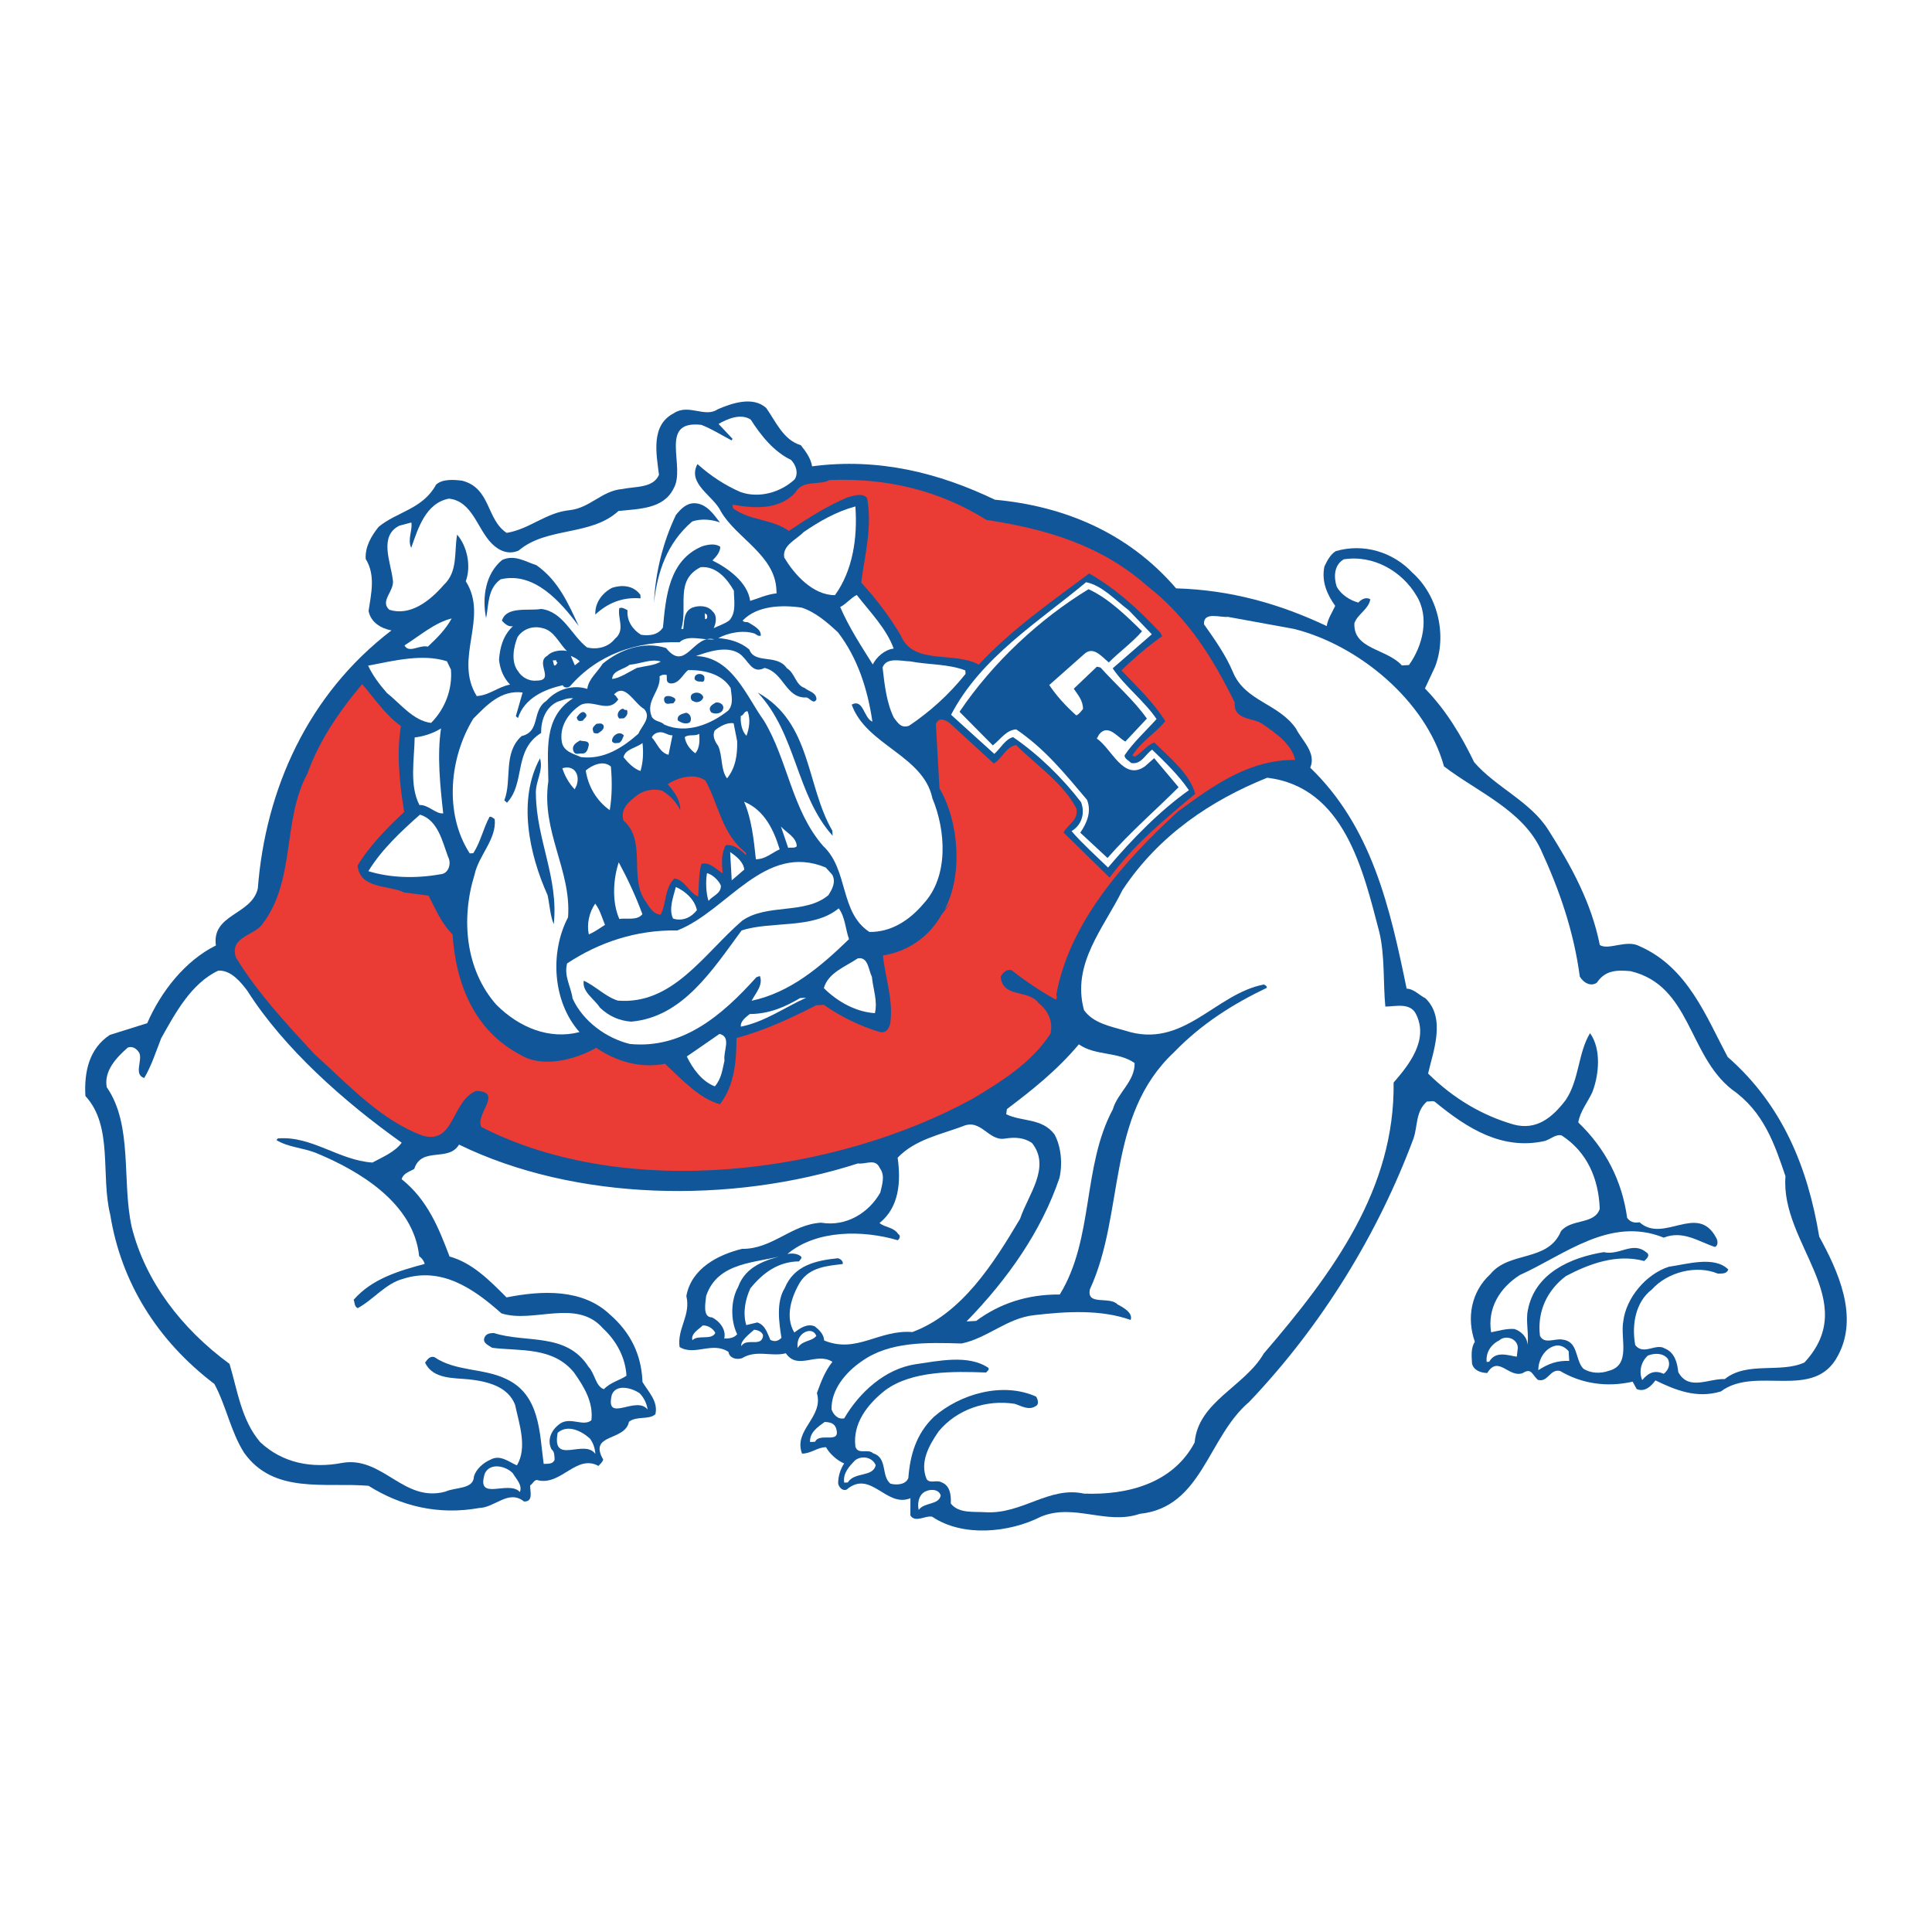 <?xml version="1.0" encoding="utf-8"?>
<!-- Generator: Adobe Illustrator 13.0.0, SVG Export Plug-In . SVG Version: 6.00 Build 14948)  -->
<!DOCTYPE svg PUBLIC "-//W3C//DTD SVG 1.0//EN" "http://www.w3.org/TR/2001/REC-SVG-20010904/DTD/svg10.dtd">
<svg version="1.0" id="Layer_1" xmlns="http://www.w3.org/2000/svg" xmlns:xlink="http://www.w3.org/1999/xlink" x="0px" y="0px"
	 width="192.756px" height="192.756px" viewBox="0 0 192.756 192.756" enable-background="new 0 0 192.756 192.756"
	 xml:space="preserve">
<g>
	<polygon fill-rule="evenodd" clip-rule="evenodd" fill="#FFFFFF" points="0,0 192.756,0 192.756,192.756 0,192.756 0,0 	"/>
	<path fill-rule="evenodd" clip-rule="evenodd" fill="#105699" d="M76.455,40.717c0.932,1.312,1.693,3.188,3.441,3.698
		c0.49,0.629,0.979,1.259,1.129,2.11c6.624-0.874,12.675,0.659,18.233,3.331c6.861,0.629,13.276,3.253,18.085,8.845
		c5.419,0.153,10.35,1.546,15.023,3.762c0.111-0.713,0.531-1.342,0.849-2.017c-0.769-1.069-1.398-2.397-1.078-3.929
		c0.272-0.572,0.591-1.196,1.129-1.529c2.786-0.812,5.718,0.086,7.651,2.151c2.554,2.283,3.484,6.271,2.242,9.423l-0.993,2.125
		c2.145,2.205,3.651,4.748,4.909,7.354c2.16,2.506,5.627,3.93,7.401,6.762c2.271,3.562,4.295,7.237,5.138,11.483
		c0.891,0.556,2.696-0.604,4.001,0.133c4.771,2.107,6.607,7.006,8.753,11.03c5.474,4.797,7.993,11.021,9.137,17.93
		c1.855,3.381,3.98,7.961,1.871,11.867c-2.375,4.576-8.187,0.959-11.683,3.578c-2.435,0.74-4.558-0.15-6.531-1.104
		c-0.377,0.527-1.045,1.221-1.874,0.863l-0.396-0.736c-2.596,0.598-5.146,0.184-7.237-1.064c-1.025-0.246-1.199,1.18-2.226,0.883
		c-0.585-0.523-0.625-1.229-1.504-0.674c-1.387,0.531-2.428-1.836-3.54-0.006c-0.607-0.018-1.327-0.229-1.518-0.926
		c-0.042-0.756-0.138-1.559,0.282-2.188c-0.84-2.377-0.378-4.98,1.547-6.754c1.893-2.328,5.748-1.176,7.043-4.281
		c1.041-1.27,3.352-0.639,3.87-2.234c-0.115-2.973-1.223-5.639-3.794-7.316c-0.566-0.17-1.092,0.365-1.688,0.549
		c-4.246,0.943-7.703-1.238-10.883-3.84c-0.215-0.24-0.559-0.07-0.864-0.105c-1.159,0.975-0.924,2.477-1.36,3.715
		c-3.521,9.438-9.08,18.586-16.39,26.266c-4.15,3.514-4.673,10.514-10.906,11.162c-3.374,1.148-6.583-1.1-9.893,0.297
		c-3.147,1.59-7.772,2.049-10.82-0.004c-0.667-0.164-1.684,0.648-2.181-0.131l0.005-1.719c-2.422,0.992-3.954-2.912-6.367-0.859
		c-0.446,0.178-0.826-0.307-0.846-0.66c0.012-0.707,0.226-1.375,0.6-1.951c-0.672-0.268-1.47-0.98-1.809-1.619
		c-0.86-0.002-1.481,0.639-2.392,0.639c-0.89-2.375,2.177-3.605,1.484-6.043c0.395-1.082,0.79-2.166,1.547-3.117
		c-1.625-1.02-3.439,0.898-4.649-0.852c-1.394,0.379-2.954-0.391-4.371,0.494c-0.597,0.186-1.266-0.029-1.35-0.631
		c-1.626-1.07-3.363,0.439-4.88-0.486c-0.255-1.855,1.139-3.145,0.677-5.09c0.504-2.756,3.159-4.113,5.553-4.703
		c3.037,0.035,4.92-2.445,7.895-2.611c2.5,0.418,4.749-0.969,5.9-3.002c0.163-0.717,0.513-1.695-0.033-2.424
		c-0.462-1.035-1.336-0.381-2.202-0.484c-12.716,4.092-28.257,3.742-39.792-1.881c-1.064,1.775-3.732,0.156-4.467,2.42
		c-0.439,0.277-1.089,0.414-1.258,1.029c2.594,2.078,3.71,4.896,4.777,7.715c2.259,0.633,3.92,2.309,5.687,4.08
		c3.55-0.703,7.585-0.875,10.308,1.701c2.071,1.803,3.155,4.016,3.256,6.738c0.613,1.025,1.574,1.932,1.29,3.211
		c-0.625,0.59-1.862,0.154-2.637,0.754c-0.395,1.99-4.082,1.135-2.571,3.779c-0.086,0.258-0.28,0.42-0.471,0.631
		c-2.19-1.191-3.685,1.922-5.987,1.445c-0.415-0.18-0.538,0.332-0.832,0.5c-0.016,0.607,0.345,1.648-0.619,1.6
		c-1.534-1.229-2.897,0.617-4.463,0.652c-4.055,0.73-7.795-0.172-11.043-2.215c-4.368-0.363-9.456,0.877-12.419-3.303
		c-1.329-2.098-1.774-4.646-2.958-6.855c-5.702-4.33-9.31-10.141-10.394-16.898c-0.974-3.887,0.321-8.809-2.478-11.834
		c-0.131-2.367,0.346-4.717,2.442-6.096l3.727-1.168c1.344-3.104,3.75-6.219,6.85-7.754c-0.428-3.158,3.573-3.027,4.184-5.688
		c0.765-9.892,4.991-19.37,13.333-25.744c-1.022-0.194-2.066-0.793-2.282-1.943c0.258-1.732,0.712-3.576-0.288-5.187
		c-0.068-1.209,0.532-2.252,1.288-3.204c1.837-1.516,4.401-1.76,5.732-4.207c0.625-0.59,1.792-0.504,2.607-0.398
		c2.873,0.749,2.388,3.858,4.436,5.208c2.303-0.38,3.93-2.037,6.293-2.269c2.011-0.213,3.229-1.947,5.242-2.107
		c1.3-0.276,3.081-0.071,3.663-1.417c-0.271-2.157-0.832-4.955,1.479-6.144c1.462-0.99,3.11,0.484,4.377-0.394
		C72.94,40.255,75.122,39.477,76.455,40.717L76.455,40.717z M113.2,106.059c-1.684-1.17-3.882-0.695-5.564-1.863
		c-2.182,2.596-4.651,4.553-7.175,6.459l-0.073,0.51c1.561,0.771,3.56,0.357,4.814,2.006c0.675,1.225,0.823,2.984,0.495,4.367
		c-1.782,5.25-5.105,10.031-9.267,14.303l0.958-0.053c2.379-1.748,5.111-2.658,8.347-2.635c3.431-5.596,2.225-12.754,5.295-18.479
		C111.494,109.031,113.25,107.873,113.2,106.059L113.2,106.059z"/>
	<path fill-rule="evenodd" clip-rule="evenodd" fill="#FFFFFF" d="M78.917,45.883c0.48,0.479,0.78,1.321,0.36,1.95
		c-1.395,1.291-3.534,1.914-5.39,1.26c-1.554-0.672-2.972-1.603-4.302-2.792c-1.052,1.979,1.591,3.145,2.336,4.72
		c1.512,2.644,5.397,4.346,5.541,7.824l0.019,0.352c-1.004,0.107-1.792,0.503-2.636,0.753c-0.255-1.854-2.205-3.262-3.765-4.034
		c0.432-0.427,0.763-0.85,0.785-1.356c-0.477-0.378-1.277-0.233-1.824-0.05c-3.309,1.395-3.613,5.048-3.897,8.096
		c-0.513,0.786-1.42,0.836-2.184,0.727c-0.837-0.508-1.443-1.385-1.351-2.451c-0.26-0.137-0.522-0.323-0.82-0.207
		c-0.196,1.022,0.627,2.188-0.436,3.055c-0.661,0.845-1.759,1.109-2.784,0.863c-1.532-1.178-2.371-3.556-4.561-3.839
		c-1.251,0.221-3.506-0.31-3.929,1.178c0.322,0.336,0.642,0.622,1.092,0.545c-0.961,0.912-1.3,2.093-1.381,3.36
		c0.104,0.954,0.453,1.793,1.098,2.464c-1.202,0.219-2.065,1.075-3.325,1.145c-2.333-3.761,1.236-7.797-1.092-11.457
		c0.572-1.546,0.108-3.542-0.864-4.649c-0.307,1.734,0.104,3.683-1.338,5.024c-1.426,1.645-3.366,3.118-5.425,2.474
		c-1.01-0.904,0.602-1.902,0.337-3.049c-0.197-1.707-1.402-4.316,0.664-5.342l1.195-0.318c0.143,0.75-0.413,1.69-0.011,2.526
		c0.654-1.855,1.419-4.473,3.772-4.907c2.34,0.274,2.794,2.977,4.242,4.461c0.75,0.767,1.733,1.167,2.718,0.709
		c2.801-2.379,7.204-1.412,9.944-3.937c2.06-0.217,4.489-0.199,5.489-2.224c1.295-2.144-1.596-6.882,2.781-6.368
		c1.032,0.397,1.977,1.001,3.018,1.55l0.092-0.158l-1.396-1.487c0.881-0.504,2.214-1.083,3.211-0.432
		C75.897,43.424,77.203,45.069,78.917,45.883L78.917,45.883z"/>
	<path fill-rule="evenodd" clip-rule="evenodd" fill="#EA3B34" d="M94.82,90.105l-0.57,0.639c1.831-3.436,1.434-8.768-0.521-12.094
		l-0.354-6.396c0.264-0.722,0.886-0.453,1.306-0.173l4.474,4.095c0.784-0.446,1.221-1.684,2.223-1.84
		c2.033,2.009,4.767,3.878,6.015,6.333c0.218,1.201-0.826,1.512-1.282,2.396l4.598,4.493c2.396-3.265,5.539-5.865,8.534-8.355
		c-0.514-1.991-2.63-3.691-4.076-5.127c-0.745,0.243-1.255,1.08-1.993,1.424c-0.053-0.046-0.109-0.145-0.208-0.089
		c0.784-1.358,2.255-2.197,3.296-3.465c-1.163-1.855-2.818-3.43-4.375-5.062c1.199-1.178,2.646-2.42,4.058-3.407l-0.17-0.344
		c-2.205-2.353-4.389-4.354-7.104-5.92c-3.787,2.837-7.634,5.475-11.022,9.099c-2.502-1.376-6.566,0.111-7.798-2.953
		c-1.115-1.857-2.424-3.603-3.931-5.237c0.353-2.747,1.113-5.466,0.595-8.417c-0.438-0.581-1.378-0.227-1.927-0.096
		c-2.075,0.874-3.978,2.091-5.881,3.357c-1.735-1.216-3.896-0.996-5.585-2.265l-0.02-0.353c2.145,0.386,4.631,0.549,6.253-1.207
		c0.685-1.301,2.388-0.688,3.418-1.251c5.751-0.219,10.979,1.057,15.642,3.98c5.813,0.89,11.359,2.451,16.039,6.586
		c4.12,3.205,6.627,7.359,8.735,11.637c-0.15,1.826,1.901,1.459,2.801,2.168c1.313,0.886,2.892,2.011,3.231,3.558
		c-4.604-0.046-8.2,2.577-11.697,5.146c-5.534,5.057-10.854,11.21-12.133,18.25c0.01,0.15,0.124,0.398-0.071,0.512
		c-1.513-0.826-3.089-1.902-4.409-2.938c-0.514-0.124-0.895,0.302-1.077,0.665c0.221,2.16,2.748,1.213,3.785,2.619
		c0.953,0.756,1.467,1.838,1.182,3.066c-1.909,2.934-4.989,4.822-7.779,6.492c-13.788,7.535-34.52,10.201-48.985,2.82
		c-0.726-1.221,2.28-3.559-0.554-3.604c-2.469,1.045-2.125,5.422-5.364,4.439c-4.131-1.539-7.306-4.998-10.768-8.141
		c-2.849-3.074-5.7-6.15-7.814-9.618c-0.668-2.032,1.75-2.167,2.6-3.275c3.396-4.381,2-10.416,4.523-15.051
		c1.136-3.194,3.097-6.133,5.469-8.941c1.187,1.348,2.294,3.054,3.873,4.179c-0.46,2.653-0.129,5.867,0.324,8.569
		c-1.683,1.559-3.5,3.427-4.657,5.36c0.284,2.358,3.038,1.901,4.648,2.671l2.445,0.319c0.68,1.326,1.265,2.758,2.388,3.858
		c0.325,4.931,2.15,9.58,6.733,12.001c2.2,1.393,5.539,0.502,7.597-0.676c1.995,1.355,4.413,2.08,6.862,1.59
		c1.652,1.525,3.377,3.449,5.483,4.041c1.461-1.902,1.636-4.234,1.655-6.609c2.84-0.764,5.402-1.967,7.958-3.271l0.757-0.041
		c1.736,1.217,3.606,2.123,5.611,2.719c0.665,0.115,0.888-0.402,1.014-0.863c0.322-2.393-0.504-4.52-0.73-6.779
		c2.406-0.386,4.552-1.769,5.842-4.062L94.82,90.105L94.82,90.105z"/>
	<path fill-rule="evenodd" clip-rule="evenodd" fill="#105699" d="M71.832,52.137c-0.623-0.269-1.846-0.454-2.786-0.098
		c-2.509,2.159-3.461,5.041-3.798,8.089c0.139-2.987,0.88-6.007,2.193-8.758c0.522-0.635,1.048-1.169,1.857-1.164
		C70.461,50.243,71.176,51.263,71.832,52.137L71.832,52.137z"/>
	<path fill-rule="evenodd" clip-rule="evenodd" fill="#FFFFFF" d="M85.342,50.527c0.224,3.119-0.253,6.379-2.036,8.851
		c-2.174,0.02-4.059-2.046-5.062-3.759c-0.219-1.2,1.214-1.785,1.933-2.531C81.783,51.988,83.449,51.037,85.342,50.527
		L85.342,50.527z"/>
	<path fill-rule="evenodd" clip-rule="evenodd" fill="#105699" d="M57.743,62.466c-1.803-2.426-4.448-5.461-7.792-4.669
		c-1.313,0.932-1.177,2.49-1.454,3.87c-0.419-2.099-0.044-4.444,1.6-5.797c1.232-0.574,2.335,0.173,3.416,0.517
		C55.722,57.931,56.71,60.25,57.743,62.466L57.743,62.466z"/>
	<path fill-rule="evenodd" clip-rule="evenodd" fill="#FFFFFF" d="M73.219,58.929c0,0.909,0.272,2.156-0.442,2.954
		c-0.484,0.38-1.033,0.512-1.574,0.794c0.226-0.466,0.386-1.232-0.092-1.662c-0.491-0.628-1.401-0.628-2.044-0.391
		c-0.888,0.403-0.785,1.356-0.894,2.121l-0.202,0.012c0.685-2.211-0.675-4.862,1.932-6.169
		C71.464,56.45,72.548,57.754,73.219,58.929L73.219,58.929z"/>
	<path fill-rule="evenodd" clip-rule="evenodd" fill="#105699" d="M63.89,59.345l0.019,0.354c-1.828-0.151-3.309,0.487-4.511,1.614
		c-0.063-1.158,0.688-2.16,1.672-2.669C62.013,58.338,63.179,58.375,63.89,59.345L63.89,59.345z"/>
	<path fill-rule="evenodd" clip-rule="evenodd" fill="#FFFFFF" d="M141.297,59.392c1.386,2.196,0.635,5.066-0.726,6.959l-0.706,0.04
		c-1.51-1.685-4.892-1.598-4.734-4.233c0.353-0.928,1.392-1.339,1.587-2.359c-0.419-0.281-0.91,0-1.194,0.318
		c-0.821-0.207-1.765-0.812-2.163-1.597c-0.305-0.943-0.271-2.158,0.709-2.717C137.077,55.332,139.903,57.044,141.297,59.392
		L141.297,59.392z"/>
	<path fill-rule="evenodd" clip-rule="evenodd" fill="#FFFFFF" d="M45.062,61.705c-0.596,1.094-1.458,1.95-2.373,2.809
		c-0.87-0.204-1.881,0.711-2.332-0.122C41.919,63.395,43.416,62.099,45.062,61.705L45.062,61.705z"/>
	<path fill-rule="evenodd" clip-rule="evenodd" fill="#FFFFFF" d="M85.479,59.36c1.36,1.742,2.967,3.37,3.684,5.35
		c-0.904,0.102-1.722,0.853-2.086,1.582c-1.108-1.758-2.381-3.707-3.251-5.73C84.417,60.277,84.888,59.645,85.479,59.36
		L85.479,59.36z"/>
	<path fill-rule="evenodd" clip-rule="evenodd" fill="#FFFFFF" d="M112.611,60.883l2.307,2.397l-3.905,3.399
		c1.212,1.802,3.164,3.26,4.376,5.061c-0.999,1.117-2.346,2.352-3.187,3.613c-0.03,0.354,0.435,0.531,0.648,0.771
		c1.022,0.196,1.418-0.886,2.102-1.329c1.283,1.242,2.671,2.579,3.662,4.041c-2.918,2.081-5.645,4.859-8.065,7.72
		c-1.229-1.193-2.559-2.382-3.64-3.635c1.027-0.613,1.366-1.795,0.951-2.883c-1.853-2.422-4.258-4.764-6.781-6.493
		c-0.797,0.196-1.251,1.131-1.878,1.67l-4.312-3.902c2.968-5.72,8.738-9.273,13.471-13.224
		C109.946,58.404,111.241,59.847,112.611,60.883L112.611,60.883z"/>
	<path fill-rule="evenodd" clip-rule="evenodd" fill="#FFFFFF" d="M83.614,63.099c1.963,2.569,2.942,5.646,3.427,8.902
		c-0.879-0.355-0.887-2.325-2.066-1.703c1.439,4.062,7.156,5.057,8.051,9.351c1.341,3.209,1.646,7.789-0.882,10.505
		c-1.423,1.697-3.279,2.86-5.404,2.826c-2.99-1.954-2.063-6.199-4.622-8.582c-3.134-3.615-3.509-8.545-5.903-12.502
		c-1.751-2.429-3.183-6.341-6.778-6.443c1.189-0.419,3.075-1.079,4.334-0.241c0.893,0.607,1.229,2.104,2.507,1.427
		c1.945,0.448,2.09,3.066,4.208,2.948c0.307,0.085,0.697,0.72,0.971,0.198c0.011-0.706-0.804-0.814-1.175-1.146
		c-0.927-0.303-0.94-1.463-1.778-1.973c-0.99-1.46-3.207-0.377-3.743-1.863c-0.902-0.758-1.979-1.052-3.097-1.14
		c0.933-0.506,2.431-0.843,3.616-0.454c0.207,0.09,0.319,0.286,0.619,0.218c0.066-0.61-0.662-0.974-1.186-1.298
		c-0.209-0.139-0.453,0.024-0.618-0.217c1.433-1.495,3.906-1.582,5.894-1.288C81.326,61.055,82.547,62.098,83.614,63.099
		L83.614,63.099z"/>
	<path fill-rule="evenodd" clip-rule="evenodd" fill="#105699" d="M113.942,62.981c-0.95,1.113-2.264,2.045-3.316,3.113
		c-0.742-0.615-1.56-1.681-2.473-0.822l-3.469,3.073c0.717,1.072,1.632,2.082,2.695,3.032c0.298-0.117,0.481-0.43,0.673-0.643
		c0.003-0.86-0.535-1.436-0.922-2.021l2.306-2.198l0.357,0.081c1.564,1.731,3.369,3.299,4.632,5.098l-2.148,2.29
		c-0.78-0.411-1.719-1.824-2.618-0.713l-0.229,0.417c1.47,0.979,2.665,4.297,4.805,2.765l0.915-0.809l2.437,2.896
		c-2.347,2.353-4.761,4.406-7.091,7.061l-2.719-2.525c0.655-0.947,1.148-2.086,0.678-3.272c-2.164-2.556-4.175-5.071-7.065-7.031
		c-1.007,0.055-1.562,0.996-2.337,1.594l-3.32-3.351c3.315-4.933,8.028-9.286,12.87-12.232
		C110.573,59.683,112.338,61.403,113.942,62.981L113.942,62.981z"/>
	<path fill-rule="evenodd" clip-rule="evenodd" fill="#FFFFFF" d="M70.521,61.301c0.008,0.151,0.12,0.347-0.076,0.458l-0.101,0.006
		l-0.034-0.604C70.363,61.209,70.419,61.307,70.521,61.301L70.521,61.301z"/>
	<path fill-rule="evenodd" clip-rule="evenodd" fill="#FFFFFF" d="M56.567,64.956c-0.462-0.126-1.471-0.07-1.947,0.461
		c-1.277,0.677,0.795,2.481-1.074,2.485c-0.754,0.092-1.486-0.321-1.875-0.958c-0.708-0.92-0.436-2.399-0.036-3.382
		c0.561-0.839,1.554-1.146,2.479-0.896C55.29,62.904,55.767,64.191,56.567,64.956L56.567,64.956z"/>
	<path fill-rule="evenodd" clip-rule="evenodd" fill="#FFFFFF" d="M71.265,63.785c-2.103-0.54-2.848,3.341-4.806,0.874
		c-2.215-0.736-4.642,0.158-6.333,1.565c-0.511,0.834-1.432,1.543-1.529,2.508c-1.493-0.472-3.081,0.069-4.08,1.187
		c-1.512,0.993-0.538,3.06-2.484,3.522c-1.876,1.72-0.922,4.344-1.717,6.409l0.265,0.237c1.863-1.971,0.619-5.236,3.406-6.958
		c-0.017-1.21,0.415-2.547,1.646-3.122c0.498-0.128,0.938-0.405,1.548-0.337c-3.029,1.884-2.483,5.34-2.473,8.269
		c-0.731,5.041,2.313,8.863,1.968,13.579c-1.828,3.485-1.555,8.419,1.141,11.453c-2.99,0.771-5.989-0.424-8.291-2.723
		c-3.073-3.465-3.559-8.541-2.186-12.96c0.399-1.94,2.229-3.558,2.017-5.567c-0.158-0.091-0.319-0.285-0.518-0.223
		c-0.643,1.199-0.874,2.473-1.619,3.625l-0.353,0.02c-2.598-3.996-2.001-9.637,0.366-13.456c1.293-1.284,2.721-2.879,4.91-2.596
		l-0.677,2.361l0.213,0.189c0.647-2.006,2.671-2.875,4.47-3.278c0.118,0.297,0.52,0.274,0.714,0.112
		c2.802-3.237,6.676-4.513,10.929-4.395C68.657,63.273,70.108,63.899,71.265,63.785L71.265,63.785z"/>
	<path fill-rule="evenodd" clip-rule="evenodd" fill="#FFFFFF" d="M44.991,66.81c0.16,1.962-0.592,3.922-1.98,5.313
		c-1.78-0.205-3.091-1.949-4.412-2.989c-0.756-0.866-1.412-1.74-1.871-2.724c2.6-0.498,5.444-1.211,7.862-0.435L44.991,66.81
		L44.991,66.81z"/>
	<path fill-rule="evenodd" clip-rule="evenodd" fill="#FFFFFF" d="M129.097,62.747c6.459,1.61,13.19,7.197,14.969,13.715
		c3.326,2.542,7.826,4.364,9.662,8.302c1.84,3.99,3.28,8.101,3.888,12.666c0.337,0.586,1.07,1.051,1.703,0.613
		c0.84-1.26,2.003-1.275,3.373-1.148c5.996,1.436,5.723,8.371,10.112,11.812c3.154,2.199,4.244,5.424,5.333,8.645
		c-0.535,6.748,7.615,12.408,1.892,18.586c-2.417,1.094-5.72-0.139-7.947,1.652c-1.621-0.062-3.623,1.211-4.641-0.701
		c-0.103-0.955-0.359-1.951-1.343-2.352c-0.891-0.557-2.133,0.727-2.951-0.34c-0.364-2.002,0.014-4.295,1.664-5.547
		c1.571-1.756,4.463-2.471,6.585-1.578c0.404-0.023,0.863,0.053,1.039-0.412c-1.392-1.387-4.124-0.529-5.931-0.277
		c-2.285,0.734-4.276,3.117-4.551,5.457c-0.309,1.732,0.799,4.35-1.445,4.928c-0.843,0.299-1.806,0.252-2.538-0.213
		c-0.861-0.91-0.457-2.752-2.135-2.912c-0.714-0.111-1.792,0.504-2.195-0.381c-0.285-2.41,0.71-4.535,2.603-5.955
		c2.26-1.188,5.031-2.248,7.803-1.494c0.289-0.27,0.626-0.59,0.205-0.869c-1.377-1.139-2.66,0.35-4.248-0.018
		c-3.306,0.537-6.859,2.098-7.566,5.775c-0.243,1.074,0.144,2.566-0.058,3.488c0.058-0.762-0.688-1.428-1.303-1.596
		c-0.812-0.055-1.557,0.188-2.308,0.33c-0.386-2.404,0.865-4.443,2.868-5.715c4.391-1.961,8.975-5.904,14.354-3.729
		c1.928-0.762,3.51,0.412,5.106,0.93c0.395-0.172,0.264-0.721,0.099-0.965c-1.859-3.432-5.223,0.645-7.617-1.496
		c-0.501,0.078-0.909,0-1.237-0.436c-0.509-3.711-2.152-6.902-4.877-9.529c0.189-1.121,0.948-2.023,1.399-3.008
		c0.665-1.703,0.926-4.295-0.226-5.896c-1.204,1.986-1.059,4.604-2.412,6.65c-1.318,1.738-2.911,3.09-5.222,2.461
		c-3.083-0.891-5.956-2.549-8.523-5.084c0.487-2.146,1.817-5.504-0.266-7.51c-0.572-0.271-1.166-0.947-1.874-0.957
		c-1.662-8.091-3.473-16.122-9.617-22.045c0.625-1.499-0.806-2.682-1.43-3.911c-1.758-2.528-5.055-2.698-6.277-5.611
		c-0.7-1.678-1.797-3.234-2.895-4.79c-0.073-1.308,1.632-0.646,2.386-0.738L129.097,62.747L129.097,62.747z"/>
	<path fill-rule="evenodd" clip-rule="evenodd" fill="#FFFFFF" d="M57.838,65.996l-0.484,0.381l-0.406-0.938
		C57.259,65.573,57.57,65.708,57.838,65.996L57.838,65.996z"/>
	<path fill-rule="evenodd" clip-rule="evenodd" fill="#FFFFFF" d="M55.505,65.872c-0.044,0.104,0.063,0.199,0.115,0.246
		c-0.095,0.107-0.134,0.311-0.339,0.272l-0.128-0.499L55.505,65.872L55.505,65.872z"/>
	<path fill-rule="evenodd" clip-rule="evenodd" fill="#FFFFFF" d="M65.928,66.001c-0.585,0.385-1.542,0.438-2.391,0.637
		c-0.788,0.398-1.761,1.058-2.467,1.097c0.053-0.862,1.162-0.924,1.741-1.41C63.967,66.211,64.951,65.702,65.928,66.001
		L65.928,66.001z"/>
	<path fill-rule="evenodd" clip-rule="evenodd" fill="#FFFFFF" d="M72.899,68.645c0.099,0.853,0.291,1.6-0.229,2.234
		c-1.694,1.356-4.164,2.403-6.393,1.416c-0.375-0.384-0.923-0.25-1.256-0.789c-0.647-1.631,0.921-2.527,0.787-4.035
		c0.294-0.168,0.345-0.171,0.699-0.14c0.068,0.3-0.111,0.712,0.301,0.842c0.918,0.152,1.314-0.932,1.848-1.315
		C70.321,66.818,72.064,67.277,72.899,68.645L72.899,68.645z"/>
	<path fill-rule="evenodd" clip-rule="evenodd" fill="#FFFFFF" d="M96.312,66.89l0.019,0.351c-1.703,2.117-3.581,3.786-5.628,5.163
		c-0.792,0.298-1.129-0.292-1.509-0.775c-0.738-1.474-0.94-3.281-1.139-5.038c0.396-1.083,1.938-0.612,2.747-0.607
		C92.641,66.336,94.606,66.227,96.312,66.89L96.312,66.89z"/>
	<path fill-rule="evenodd" clip-rule="evenodd" fill="#105699" d="M70.256,67.478c0.065,0.249,0.036,0.654-0.324,0.523
		c-0.252,0.014-0.456-0.025-0.619-0.219C69.178,67.184,70.033,67.087,70.256,67.478L70.256,67.478z"/>
	<path fill-rule="evenodd" clip-rule="evenodd" fill="#FFFFFF" d="M64.27,70.741c0.756,0.868-0.26,1.681-0.572,2.457
		c-1.59,1.4-3.444,2.614-5.734,2.338c-0.675-0.317-1.698-0.512-1.9-1.46c-0.29-1.549,0.596-2.913,1.864-3.741
		c1.229-0.623,2.78,0.907,3.761-0.563c-0.159-0.141-0.171-0.344-0.432-0.48C62.351,68.069,63.278,70.19,64.27,70.741L64.27,70.741z"
		/>
	<path fill-rule="evenodd" clip-rule="evenodd" fill="#105699" d="M70.169,69.554c-0.078,0.407-0.622,0.641-0.987,0.407
		c-0.31-0.083-0.333-0.536-0.14-0.699C69.38,68.992,69.99,69.06,70.169,69.554L70.169,69.554z"/>
	<path fill-rule="evenodd" clip-rule="evenodd" fill="#105699" d="M67.347,69.712c0.112,0.195-0.083,0.307-0.176,0.462
		c-0.305-0.033-0.697,0.192-0.868-0.153C66.002,69.179,67.129,69.42,67.347,69.712L67.347,69.712z"/>
	<path fill-rule="evenodd" clip-rule="evenodd" fill="#105699" d="M83.044,82.881l0.027,0.504
		c-3.665-4.09-3.596-10.155-7.466-14.284C80.979,72.086,80.417,78.38,83.044,82.881L83.044,82.881z"/>
	<path fill-rule="evenodd" clip-rule="evenodd" fill="#105699" d="M72.064,70.914c-0.234,0.316-0.789,0.347-1.102,0.161
		c-0.382-0.483,0.059-0.761,0.451-0.984C71.864,70.015,72.39,70.391,72.064,70.914L72.064,70.914z"/>
	<path fill-rule="evenodd" clip-rule="evenodd" fill="#105699" d="M62.555,70.835c0.122,0.347-0.016,0.608-0.308,0.827l-0.453,0.025
		c-0.373-0.334-0.054-0.957,0.4-0.982C62.254,70.852,62.456,70.841,62.555,70.835L62.555,70.835z"/>
	<path fill-rule="evenodd" clip-rule="evenodd" fill="#105699" d="M58.484,71.263c0.118,0.297-0.229,0.417-0.319,0.624
		c-0.399,0.124-0.554,0.031-0.624-0.318C57.729,71.304,58.151,70.726,58.484,71.263L58.484,71.263z"/>
	<path fill-rule="evenodd" clip-rule="evenodd" fill="#105699" d="M68.843,72.052c-0.389,0.274-0.908,0.051-1.224-0.184
		c-0.081-0.552,0.42-0.63,0.817-0.753C68.843,71.144,69.074,71.685,68.843,72.052L68.843,72.052z"/>
	<path fill-rule="evenodd" clip-rule="evenodd" fill="#FFFFFF" d="M44.002,72.673c-0.407,2.7-0.084,5.764,0.218,8.474
		c-0.754,0.093-1.465-0.878-2.373-0.828c-1.018-1.964-0.506-4.568-0.475-6.742C42.227,73.479,43.221,73.172,44.002,72.673
		L44.002,72.673z"/>
	<path fill-rule="evenodd" clip-rule="evenodd" fill="#FFFFFF" d="M74.597,70.976c0.3,0.841,0.145,1.708-0.118,2.43
		c-0.479-0.428-0.632-1.378-0.566-1.989C74.216,71.399,74.237,70.893,74.597,70.976L74.597,70.976z"/>
	<path fill-rule="evenodd" clip-rule="evenodd" fill="#105699" d="M60.214,72.38c0.123,0.396-0.318,0.623-0.562,0.788
		c-0.152,0.009-0.504,0.03-0.467-0.226c-0.171-0.344,0.123-0.512,0.313-0.724C59.75,72.203,60.048,72.086,60.214,72.38L60.214,72.38
		z"/>
	<path fill-rule="evenodd" clip-rule="evenodd" fill="#FFFFFF" d="M73.549,73.962c0.025,1.363-0.157,2.636-1.009,3.693
		c-0.652-0.823-0.425-2.199-0.887-3.234c-0.329-0.435-0.614-1.027-0.339-1.546c0.532-0.433,1.269-0.828,1.881-0.711L73.549,73.962
		L73.549,73.962z"/>
	<path fill-rule="evenodd" clip-rule="evenodd" fill="#105699" d="M62.242,73.379c-0.138,0.26-0.17,0.564-0.465,0.733
		c-0.252,0.014-0.549,0.131-0.716-0.162C61.03,73.394,61.808,72.847,62.242,73.379L62.242,73.379z"/>
	<path fill-rule="evenodd" clip-rule="evenodd" fill="#FFFFFF" d="M67.094,73.361l-0.396,1.942c-0.872-0.205-1.125-1.15-1.664-1.726
		c0.175-0.464,0.824-0.653,1.291-0.427C66.583,73.239,66.792,73.379,67.094,73.361L67.094,73.361z"/>
	<path fill-rule="evenodd" clip-rule="evenodd" fill="#105699" d="M58.754,74.279c-0.079,0.409-0.202,0.92-0.659,0.896
		c-0.305-0.034-0.697,0.189-0.871-0.205c-0.235-0.592,0.254-0.872,0.647-1.097C58.181,74.008,58.678,73.828,58.754,74.279
		L58.754,74.279z"/>
	<path fill-rule="evenodd" clip-rule="evenodd" fill="#FFFFFF" d="M69.767,73.213c0.029,0.553,0.079,1.409-0.398,1.941
		c-0.526-0.375-0.963-0.957-1.051-1.608C68.706,73.221,69.326,73.489,69.767,73.213L69.767,73.213z"/>
	<path fill-rule="evenodd" clip-rule="evenodd" fill="#FFFFFF" d="M64.104,74.133c0.106,1.005,0.055,1.917-0.2,2.79
		c-0.669-0.215-1.26-0.839-1.693-1.371C62.368,74.735,63.474,74.623,64.104,74.133L64.104,74.133z"/>
	<path fill-rule="evenodd" clip-rule="evenodd" fill="#105699" d="M53.875,75.662c0.372,1.242-0.479,2.298-0.41,3.558
		c0.05,4.544,2.287,8.411,1.783,12.984c-0.347-0.789-0.411-1.946-0.616-2.896C52.789,85.219,51.626,79.777,53.875,75.662
		L53.875,75.662z"/>
	<path fill-rule="evenodd" clip-rule="evenodd" fill="#FFFFFF" d="M60.948,76.481c0.135,1.507,0.115,2.973-0.113,4.35
		c-1.315-0.936-2.152-2.355-2.394-3.958C59.069,76.333,60.204,75.815,60.948,76.481L60.948,76.481z"/>
	<path fill-rule="evenodd" clip-rule="evenodd" fill="#FFFFFF" d="M57.515,78.39l-0.181,0.362c-0.591-0.624-0.987-1.359-1.229-2.103
		C57.297,76.28,57.911,77.306,57.515,78.39L57.515,78.39z"/>
	<path fill-rule="evenodd" clip-rule="evenodd" fill="#EA3B34" d="M70.379,77.876c1.346,2.401,1.61,5.316,4.04,7.201l0.014,0.252
		c-0.587-0.574-1.173-1.097-2.026-0.999c-0.459,0.833-0.406,1.791-0.301,2.795c-0.677-0.368-1.226-1.145-2.124-0.944
		c-0.297,1.027-0.234,2.187-0.327,3.252c-0.875-0.306-1.304-1.646-2.373-1.789c-1.006,1.017-0.773,2.468-1.367,3.612
		c-0.812-0.055-1.158-0.844-1.543-1.378c-1.649-2.386,0.175-5.972-2.164-8.013c-0.366-1.143,0.551-1.899,1.329-2.499
		c0.677-0.543,1.68-0.701,2.5-0.492c0.785,0.461,1.481,1.18,1.828,1.968c0.048-0.962-0.609-1.886-1.256-2.607
		C67.632,77.575,69.273,77.08,70.379,77.876L70.379,77.876z"/>
	<path fill-rule="evenodd" clip-rule="evenodd" fill="#FFFFFF" d="M44.716,85.514c0.339,0.639,0.042,1.664-0.766,1.71
		c-2.452,0.438-4.983,0.376-7.196-0.308c1.297-2.143,3.316-4.023,5.148-5.641C43.701,81.833,44.123,83.932,44.716,85.514
		L44.716,85.514z"/>
	<path fill-rule="evenodd" clip-rule="evenodd" fill="#FFFFFF" d="M77.788,84.739c-0.79,0.347-1.411,0.988-2.373,0.99
		c-0.21-1.958-0.425-4.018-1.178-5.744C76.306,80.831,77.23,82.9,77.788,84.739L77.788,84.739z"/>
	<path fill-rule="evenodd" clip-rule="evenodd" fill="#FFFFFF" d="M137.599,92.933c0.585,2.341,0.393,5.282,0.617,7.493
		c1.012-0.006,2.504-0.441,3.078,0.787c1.255,2.559-0.731,5.043-2.253,6.793c0.135,10.6-6.023,18.975-12.957,27.037
		c-1.891,3.287-6.559,4.809-6.89,8.869c-2.149,4.059-6.634,5.268-11.041,5.107c-3.479-0.766-6.154,2.059-9.806,1.857
		c-1.219-0.084-2.673,0.15-3.486-0.867c0.049-0.91-0.101-1.812-0.927-2.119c-0.471-0.277-1.155,0.166-1.485-0.322
		c-0.699-1.678,0.219-3.346,1.202-4.764c1.8-2.172,4.728-3.191,7.583-2.746c0.669,0.215,1.402,0.68,2.085,0.238
		c0.396-0.172,0.213-0.719,0.048-0.961c-3.318-1.484-7.548-0.289-10.201,2.029c-1.775,1.715-2.366,3.82-2.542,6.104
		c-0.266,0.67-1.174,0.721-1.79,0.555c-0.954-0.807-0.243-2.564-1.736-3.037c-0.481-0.479-1.507,0.186-1.756-0.66
		c-0.279-2.309,1.184-4.207,2.974-5.619c2.672-1.969,6.822-1.895,10.065-1.771c0.143-0.16,0.34-0.271,0.227-0.467
		c-1.996-1.355-4.993-0.684-7.3-0.355c-3.006,0.473-5.558,2.787-7.081,5.395c-0.65,0.139-1.084-0.393-1.262-0.887
		c-0.059-1.969,1.41-3.717,3.018-4.816c2.773-1.971,6.417-1.871,9.962-1.766c2.6-0.549,4.511-2.523,7.226-2.826
		c3.265-0.383,6.692-0.572,9.632,0.477c0.263-0.723-0.778-1.27-1.299-1.545c-0.807-0.863-3.125,0.172-2.764-1.514
		c3.52-7.621,1.569-17.26,8.393-23.65c2.726-2.828,5.901-4.822,9.25-6.424c0.039-0.203-0.165-0.244-0.271-0.338
		c-4.904,0.93-8.031,6.506-13.85,4.607c-1.439-0.424-3.177-0.73-4.109-2.045c-1.268-4.626,1.973-8.191,3.836-11.982
		c3.638-5.505,8.903-8.979,14.442-11.207C134.118,78.529,135.994,86.809,137.599,92.933L137.599,92.933z"/>
	<path fill-rule="evenodd" clip-rule="evenodd" fill="#FFFFFF" d="M79.49,84.442c-0.242,0.216-0.603,0.084-0.852,0.149l-0.725-2.132
		C78.401,83.038,79.49,83.533,79.49,84.442L79.49,84.442z"/>
	<path fill-rule="evenodd" clip-rule="evenodd" fill="#FFFFFF" d="M74.259,86.753c-0.434,0.377-0.82,0.701-1.254,1.08l-0.157-2.819
		C73.479,85.434,74.167,86.001,74.259,86.753L74.259,86.753z"/>
	<path fill-rule="evenodd" clip-rule="evenodd" fill="#FFFFFF" d="M64.091,91.207c-0.518,0.685-1.7,0.347-2.298,0.482
		c-0.75-1.676-0.625-3.958-0.061-5.655C62.633,87.703,63.437,89.424,64.091,91.207L64.091,91.207z"/>
	<path fill-rule="evenodd" clip-rule="evenodd" fill="#FFFFFF" d="M83.035,87.275c0.395,0.736-0.02,1.467-0.393,2.042
		c-2.319,1.949-6.124,0.795-8.604,2.549c-3.812,3.294-6.914,8.415-12.401,7.964c-1.234-0.387-2.202-1.443-3.395-1.984
		c-0.191,1.121,1.061,1.811,1.614,2.688c0.909,0.861,1.943,1.307,3.112,1.395c5.133-0.438,8.107-5.149,11.021-9.098
		c2.98-0.973,7.125-0.092,9.688-2.205c0.654,0.872,0.671,2.083,1.029,3.073c-2.878,2.787-5.872,5.327-9.72,6.147
		c0.414-0.781,1.177-1.58,0.825-2.471l-0.347,0.121c-3.428,3.826-7.387,7.178-12.625,6.66c-2.357-0.576-4.675-2.264-5.711-4.531
		c-0.167-1.203-0.882-2.223-0.549-3.505c3.17-2.095,6.892-3.363,10.992-3.288c4.997-1.944,8.711-8.818,14.818-6.278L83.035,87.275
		L83.035,87.275z"/>
	<path fill-rule="evenodd" clip-rule="evenodd" fill="#FFFFFF" d="M71.921,88.348c0.044,0.806-0.803,1.004-1.229,1.534
		c-0.241-0.695-0.308-1.903-0.155-2.769C71.05,87.234,71.689,87.806,71.921,88.348L71.921,88.348z"/>
	<path fill-rule="evenodd" clip-rule="evenodd" fill="#FFFFFF" d="M69.529,90.805c-0.565,0.738-1.453,1.141-2.38,0.839
		c-0.455-0.935,0.032-2.175,0.281-3.147C68.362,88.899,69.319,89.755,69.529,90.805L69.529,90.805z"/>
	<path fill-rule="evenodd" clip-rule="evenodd" fill="#FFFFFF" d="M60.359,92.273c-0.538,0.333-1.021,0.713-1.616,0.949
		c-0.21-1.048,0.031-2.175,0.639-3.067C59.872,90.785,60.068,91.582,60.359,92.273L60.359,92.273z"/>
	<path fill-rule="evenodd" clip-rule="evenodd" fill="#FFFFFF" d="M24.677,98.852c3.657,5.758,9.666,11.08,15.402,15.156
		c-0.705,0.949-1.893,1.418-2.923,1.98c-3.349-0.217-6.066-2.693-9.437-2.406l-0.142,0.16c1.1,0.697,2.569,0.766,3.86,1.25
		c4.345,1.779,9.834,5.012,10.383,10.336c0.263,0.188,0.48,0.477,0.548,0.775c-2.641,0.703-5.276,1.506-7.083,3.576
		c0.116,0.246,0.037,0.654,0.401,0.836c1.571-0.844,2.794-2.477,4.539-2.928c3.825-1.225,7.031,0.973,9.797,3.445
		c3.192,1.035,7.499-1.527,10.144,1.508c1.386,1.287,2.238,2.957,2.336,4.719c-0.633,0.439-1.583,0.645-2.252,1.338
		c-0.822-0.258-0.896-1.566-1.54-2.236c-2.215-3.465-6.247-2.332-9.439-3.367c-0.404,0.023-0.756,0.043-0.936,0.457
		c-0.221,0.566,0.449,0.783,0.764,1.018c2.75,0.352,6.06-0.135,8.177,2.477c0.988,1.41,1.932,2.922,1.729,4.752
		c-0.773,0.648-1.988-0.295-3.019,0.27c-0.879,0.553-1.478,1.598-0.966,2.629c0.316,0.236,0.289,0.641,0.311,1.043
		c-0.176,0.467-0.686,0.391-1.089,0.414c-0.423-3.057-0.333-6.9-3.757-8.479c-2.234-1.088-5.045-0.73-7.148-2.178
		c-0.462-0.127-0.695,0.238-0.93,0.557c0.8,1.672,2.864,1.506,4.44,1.672c1.782,0.203,3.832,0.695,4.539,2.525
		c0.408,1.898,1.249,4.275,0.185,6.051c-0.829-0.357-1.68-1.119-2.659-0.559c-0.693,0.291-1.416,0.938-1.628,1.656
		c-0.029,1.314-1.862,1.062-2.848,1.521c-4.183,1.143-6.266-3.592-10.321-2.861c-3.001,0.57-5.913,0.025-8.154-2.072
		c-1.893-2.219-2.256-5.129-3.063-7.811c-4.796-3.521-8.394-8.223-9.757-13.652c-1.011-4.541,0.144-10.16-2.494-13.955
		c-0.294-1.65,0.997-2.984,2.106-3.955c0.496-0.18,0.919,0.152,1.143,0.541c0.344,0.74-0.588,2.156,0.493,2.5
		c0.739-1.254,1.168-2.641,1.7-3.984c1.38-2.451,2.982-5.469,5.693-6.73C23.044,96.77,24.021,97.979,24.677,98.852L24.677,98.852z"
		/>
	<path fill-rule="evenodd" clip-rule="evenodd" fill="#FFFFFF" d="M86.989,97.461c0.116,1.207,0.588,2.393,0.301,3.621
		c-1.826-0.102-3.701-1.107-5.093-2.494c0.421-1.54,2.156-2.142,3.375-2.967C86.622,95.412,86.646,96.773,86.989,97.461
		L86.989,97.461z"/>
	<path fill-rule="evenodd" clip-rule="evenodd" fill="#FFFFFF" d="M80.431,99.543c-2.171,0.98-4.114,2.4-6.514,2.887
		c-0.081-0.549,0.552-0.99,0.89-1.262c1.921-0.004,3.5-0.697,5.018-1.59L80.431,99.543L80.431,99.543z"/>
	<path fill-rule="evenodd" clip-rule="evenodd" fill="#FFFFFF" d="M72.284,105.805c-0.204,0.871-0.301,1.834-0.968,2.58
		c-1.292-0.486-2.224-1.797-2.795-2.979l3.263-2.252C73.013,103.441,72.133,104.904,72.284,105.805L72.284,105.805z"/>
	<path fill-rule="evenodd" clip-rule="evenodd" fill="#FFFFFF" d="M100.271,113.596c1.003-0.158,1.914-0.107,2.704,0.455
		c1.903,2.42-0.42,5.176-1.198,7.543c-2.636,4.439-5.795,9.463-10.748,11.305c-3.353-0.268-5.542,2.178-8.802,0.842
		c-0.032-0.604-0.462-1.035-0.937-1.412c-0.775-0.311-1.457,0.182-2.04,0.617c-0.946-1.564-0.298-3.568,0.58-5.033
		c0.979-1.518,2.792-1.619,4.248-1.801c0.084-0.309-0.283-0.541-0.486-0.578c-2.163,0.221-4.361,0.697-5.295,2.971
		c-0.882,1.412-0.567,3.467-0.331,4.969c-0.383,0.375-0.687,0.393-1.101,0.213c-0.285-0.592-0.487-1.49-1.311-1.746l-1.098,0.264
		c-0.371-1.242-0.091-2.57,0.404-3.66c1.277-1.586,2.833-2.684,4.857-2.695c0.092-0.154,0.287-0.268,0.227-0.467
		c-0.373-0.332-0.879-0.354-1.381-0.277c2.899-2.434,7.552-2.389,10.997-1.369c0.196-0.109,0.329-0.471,0.066-0.607
		c-0.495-0.73-1.299-0.635-1.88-1.109c1.985-1.574,2.146-4.16,1.812-6.516c1.72-1.812,4.27-2.307,6.499-3.139
		C97.882,111.557,98.618,113.889,100.271,113.596L100.271,113.596z"/>
	<path fill-rule="evenodd" clip-rule="evenodd" fill="#FFFFFF" d="M78.317,125.221c-1.846,0.453-3.934,1.076-4.677,3.188
		c-0.737,1.305-0.776,3.328-0.093,4.701c-0.283,0.371-0.784,0.451-1.29,0.428c0.207-0.82-0.398-1.697-1.229-2.104
		c-0.96,0.002-0.638-1.48-0.574-2.141C71.627,125.844,75.431,126.035,78.317,125.221L78.317,125.221z"/>
	<path fill-rule="evenodd" clip-rule="evenodd" fill="#FFFFFF" d="M71.367,132.979c-0.361,0.779-1.712,0.148-2.286,0.734
		c-0.187-0.646,0.647-1.096,1.031-1.471C70.616,132.213,71.139,132.537,71.367,132.979L71.367,132.979z"/>
	<path fill-rule="evenodd" clip-rule="evenodd" fill="#FFFFFF" d="M76.131,133.221c-0.081,1.268-1.656,0.193-2.164,1.08
		c-0.129-0.498,0.793-1.207,1.274-1.637C75.546,132.697,76.008,132.822,76.131,133.221L76.131,133.221z"/>
	<path fill-rule="evenodd" clip-rule="evenodd" fill="#FFFFFF" d="M81.444,133.279c-0.422,0.578-1.441,0.434-1.854,1.213
		c-0.069-0.35,0-0.908,0.286-1.227C80.303,132.734,81.15,132.537,81.444,133.279L81.444,133.279z"/>
	<path fill-rule="evenodd" clip-rule="evenodd" fill="#FFFFFF" d="M151.433,134.492l-0.103,0.865
		c-0.816-0.105-2.108-0.641-2.753,0.506l-0.252,0.016c-0.101-0.902,0.409-1.74,1.246-2.141
		C150.195,133.148,151.43,133.533,151.433,134.492L151.433,134.492z"/>
	<path fill-rule="evenodd" clip-rule="evenodd" fill="#FFFFFF" d="M63.814,139.006c0.428,0.432,0.714,1.021,0.797,1.623
		c-1.142-1.453-4.266,1.449-3.57-1.469C61.484,138.023,63.078,138.49,63.814,139.006L63.814,139.006z"/>
	<path fill-rule="evenodd" clip-rule="evenodd" fill="#FFFFFF" d="M156.507,134.818l0.054,0.957
		c-1.216-0.033-2.059,0.266-3.083,0.928c-0.006-1.01,0.591-2.104,1.585-2.41C155.659,134.107,156.182,134.432,156.507,134.818
		L156.507,134.818z"/>
	<path fill-rule="evenodd" clip-rule="evenodd" fill="#FFFFFF" d="M166.409,135.582c0.284,0.59,0.014,1.16-0.423,1.486
		c-0.883-0.404-1.524-0.117-2.14,0.625c-0.349-0.789-0.151-1.811,0.57-2.455C165.062,135,165.918,134.951,166.409,135.582
		L166.409,135.582z"/>
	<path fill-rule="evenodd" clip-rule="evenodd" fill="#FFFFFF" d="M58.857,143.525c0.328,0.436,0.51,0.98,0.541,1.535
		c-1.097-1.555-4.382,1.203-3.757-2.115C56.654,142.08,58.006,142.764,58.857,143.525L58.857,143.525z"/>
	<path fill-rule="evenodd" clip-rule="evenodd" fill="#FFFFFF" d="M83.424,142.514c0.495,1.639-1.65,0.344-2.101,1.328l-0.503,0.029
		c-0.053-0.957,0.775-1.508,1.456-2.002C82.782,141.893,83.241,141.969,83.424,142.514L83.424,142.514z"/>
	<path fill-rule="evenodd" clip-rule="evenodd" fill="#FFFFFF" d="M51.162,146.982c0.336,0.588,0.975,1.158,0.711,1.879
		c-1.132-1.25-4.441,1.055-3.492-1.877C48.928,145.895,50.465,146.264,51.162,146.982L51.162,146.982z"/>
	<path fill-rule="evenodd" clip-rule="evenodd" fill="#FFFFFF" d="M87.369,146.184c-0.287,1.229-2.09,0.621-2.788,1.721l-0.353,0.02
		c-0.153-0.951,0.516-1.643,1.089-2.232C85.949,145.203,87.018,145.344,87.369,146.184L87.369,146.184z"/>
	<path fill-rule="evenodd" clip-rule="evenodd" fill="#FFFFFF" d="M93.856,149.207c-0.199,0.971-1.633,0.648-2.195,1.436
		c-0.129-0.498-0.084-1.51,0.706-1.857C92.858,148.557,93.669,148.562,93.856,149.207L93.856,149.207z"/>
</g>
</svg>
